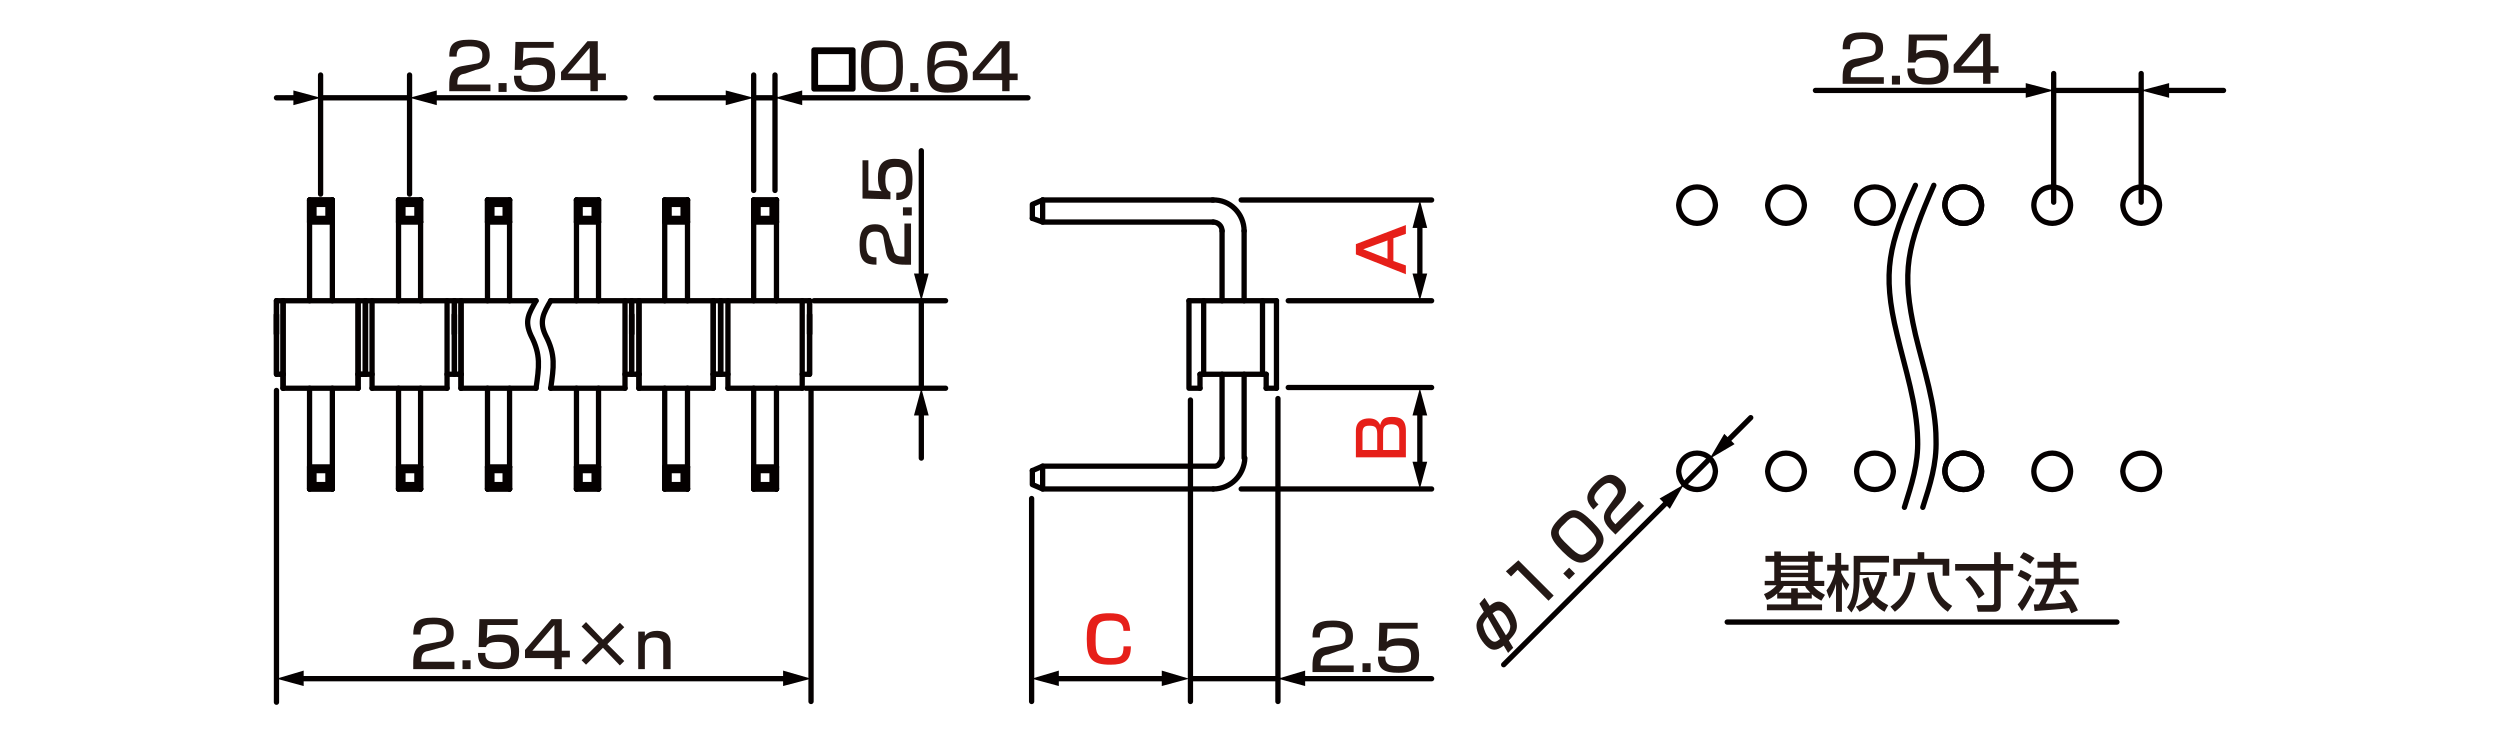 <?xml version="1.0" encoding="utf-8"?>
<!-- Generator: Adobe Illustrator 28.0.0, SVG Export Plug-In . SVG Version: 6.00 Build 0)  -->
<svg version="1.1" id="レイヤー_1" xmlns="http://www.w3.org/2000/svg" xmlns:xlink="http://www.w3.org/1999/xlink" x="0px"
	 y="0px" width="340px" height="99.6px" viewBox="0 0 340 99.6" style="enable-background:new 0 0 340 99.6;" xml:space="preserve">
<style type="text/css">
	.st0{fill:none;stroke:#040000;stroke-width:0.72;stroke-linecap:round;stroke-linejoin:round;stroke-miterlimit:10;}
	.st1{fill:#231815;}
	.st2{fill:none;stroke:#040000;stroke-width:0.72;stroke-linecap:round;stroke-linejoin:round;}
	.st3{fill:#040000;}
	.st4{fill:#E61F19;}
</style>
<g id="MH0519_5_">
	<line class="st0" x1="43.6" y1="13.3" x2="55.7" y2="13.3"/>
	<line class="st0" x1="55.7" y1="26.4" x2="55.7" y2="10.2"/>
	<line class="st0" x1="43.6" y1="26.4" x2="43.6" y2="10.2"/>
	<line class="st0" x1="102.5" y1="13.3" x2="105.4" y2="13.3"/>
	<line class="st0" x1="105.4" y1="25.9" x2="105.4" y2="10.2"/>
	<line class="st0" x1="102.5" y1="25.9" x2="102.5" y2="10.2"/>
	<line class="st0" x1="110.3" y1="53.1" x2="110.3" y2="95.4"/>
	<line class="st0" x1="37.6" y1="53.1" x2="37.6" y2="95.5"/>
	<line class="st0" x1="161.9" y1="92.3" x2="173.8" y2="92.3"/>
	<line class="st0" x1="173.8" y1="54.2" x2="173.8" y2="95.4"/>
	<line class="st0" x1="140.3" y1="67.8" x2="140.3" y2="95.4"/>
	<line class="st0" x1="161.9" y1="54.4" x2="161.9" y2="95.4"/>
	<line class="st0" x1="175.2" y1="40.9" x2="194.7" y2="40.9"/>
	<line class="st0" x1="168.8" y1="27.2" x2="194.7" y2="27.2"/>
	<line class="st0" x1="168.8" y1="66.5" x2="194.7" y2="66.5"/>
	<line class="st0" x1="175.2" y1="52.7" x2="194.7" y2="52.7"/>
	<g>
		<polyline class="st0" points="140.4,29.7 140.4,27.8 141.8,27.2 		"/>
		<polyline class="st0" points="140.4,29.7 141.8,30.2 141.8,27.2 		"/>
		<line class="st0" x1="161.7" y1="40.9" x2="173.6" y2="40.9"/>
		<polyline class="st0" points="161.7,40.9 161.7,52.8 163.2,52.8 		"/>
		<line class="st0" x1="173.6" y1="40.9" x2="173.6" y2="52.8"/>
		<line class="st0" x1="163.7" y1="50.9" x2="163.7" y2="40.9"/>
		<line class="st0" x1="171.7" y1="50.9" x2="171.7" y2="40.9"/>
		<line class="st0" x1="163.2" y1="50.9" x2="172.2" y2="50.9"/>
		<line class="st0" x1="172.2" y1="52.8" x2="173.6" y2="52.8"/>
		<line class="st0" x1="169.2" y1="31.4" x2="169.2" y2="40.9"/>
		<line class="st0" x1="166.2" y1="31.4" x2="166.2" y2="40.9"/>
		<path class="st0" d="M169.2,31.4c0-2.3-1.9-4.3-4.3-4.2"/>
		<path class="st0" d="M166.2,31.4c0-0.7-0.6-1.2-1.2-1.2"/>
		<line class="st0" x1="141.8" y1="30.2" x2="165" y2="30.2"/>
		<line class="st0" x1="141.8" y1="27.2" x2="165" y2="27.2"/>
		<path class="st0" d="M165,66.5c2.4,0,4.2-1.9,4.3-4.2"/>
		<polyline class="st0" points="141.8,63.4 165,63.4 165.3,63.4 165.6,63.3 165.8,63.1 166,62.8 166.1,62.6 166.2,62.3 		"/>
		<polyline class="st0" points="140.4,64 140.4,65.9 141.8,66.5 165,66.5 		"/>
		<polyline class="st0" points="140.4,64 141.8,63.4 141.8,66.5 		"/>
		<line class="st0" x1="169.2" y1="62.3" x2="169.2" y2="50.9"/>
		<line class="st0" x1="166.2" y1="62.3" x2="166.2" y2="50.9"/>
		<line class="st0" x1="172.2" y1="50.9" x2="172.2" y2="52.8"/>
		<line class="st0" x1="163.2" y1="50.9" x2="163.2" y2="52.8"/>
	</g>
	<g>
		<polyline class="st0" points="90.4,40.9 90.4,27.2 93.5,27.2 		"/>
		<line class="st0" x1="93.5" y1="27.2" x2="93.5" y2="40.9"/>
		<line class="st0" x1="98" y1="50.9" x2="97" y2="50.9"/>
		<line class="st0" x1="86.9" y1="50.9" x2="86.6" y2="50.9"/>
		<line class="st0" x1="86.9" y1="52.8" x2="97" y2="52.8"/>
		<line class="st0" x1="98" y1="40.9" x2="98" y2="50.9"/>
		<line class="st0" x1="97" y1="40.9" x2="97" y2="52.8"/>
		<line class="st0" x1="86.9" y1="40.9" x2="86.9" y2="52.8"/>
		<line class="st0" x1="85.9" y1="42.8" x2="85.9" y2="45.4"/>
		<line class="st0" x1="86.9" y1="50.9" x2="86.6" y2="50.9"/>
		<line class="st0" x1="74.9" y1="52.8" x2="85" y2="52.8"/>
		<line class="st0" x1="97" y1="40.9" x2="97" y2="52.8"/>
		<line class="st0" x1="86.9" y1="40.9" x2="86.9" y2="52.8"/>
		<line class="st0" x1="85.9" y1="42.8" x2="85.9" y2="45.4"/>
		<polyline class="st0" points="78.4,40.9 78.4,27.2 81.4,27.2 		"/>
		<line class="st0" x1="81.4" y1="27.2" x2="81.4" y2="40.9"/>
		<polyline class="st0" points="86.9,50.9 85.9,50.9 85.9,40.9 		"/>
		<polyline class="st0" points="85.9,40.9 85.9,50.9 85,50.9 		"/>
		<line class="st0" x1="85" y1="52.8" x2="85" y2="40.9"/>
		<line class="st0" x1="109.1" y1="52.8" x2="109.1" y2="40.9"/>
		<polyline class="st0" points="109.1,50.9 110.1,50.9 110.1,40.9 		"/>
		<polyline class="st0" points="110.1,40.9 110.1,50.9 110.1,50.9 		"/>
		<line class="st0" x1="105.6" y1="27.2" x2="105.6" y2="40.9"/>
		<polyline class="st0" points="105.6,27.2 102.5,27.2 102.5,40.9 		"/>
		<line class="st0" x1="98" y1="40.9" x2="98" y2="50.9"/>
		<line class="st0" x1="99" y1="40.9" x2="99" y2="52.8"/>
		<line class="st0" x1="110.1" y1="42.8" x2="110.1" y2="45.4"/>
		<line class="st0" x1="99" y1="52.8" x2="109.1" y2="52.8"/>
		<line class="st0" x1="99" y1="50.9" x2="98" y2="50.9"/>
		<polyline class="st0" points="98,40.9 98,50.9 97,50.9 		"/>
		<line class="st0" x1="110.1" y1="42.8" x2="110.1" y2="45.4"/>
		<line class="st0" x1="80.8" y1="64" x2="81.4" y2="63.5"/>
		<line class="st0" x1="78.9" y1="64" x2="78.4" y2="63.5"/>
		<line class="st0" x1="80.8" y1="65.9" x2="81.4" y2="66.5"/>
		<line class="st0" x1="78.4" y1="66.5" x2="78.9" y2="65.9"/>
		<line class="st0" x1="81.4" y1="66.5" x2="81.4" y2="63.5"/>
		<polyline class="st0" points="81.4,63.5 78.4,63.5 78.4,66.5 		"/>
		<line class="st0" x1="78.4" y1="66.5" x2="81.4" y2="66.5"/>
		<line class="st0" x1="78.9" y1="65.9" x2="78.9" y2="64"/>
		<polyline class="st0" points="78.9,64 80.8,64 80.8,65.9 		"/>
		<line class="st0" x1="78.9" y1="65.9" x2="80.8" y2="65.9"/>
		<line class="st0" x1="91" y1="65.9" x2="92.9" y2="65.9"/>
		<polyline class="st0" points="92.9,65.9 92.9,64 91,64 		"/>
		<line class="st0" x1="91" y1="65.9" x2="91" y2="64"/>
		<line class="st0" x1="90.4" y1="66.5" x2="93.5" y2="66.5"/>
		<polyline class="st0" points="90.4,66.5 90.4,63.5 93.5,63.5 		"/>
		<line class="st0" x1="93.5" y1="66.5" x2="93.5" y2="63.5"/>
		<line class="st0" x1="90.4" y1="66.5" x2="91" y2="65.9"/>
		<line class="st0" x1="92.9" y1="65.9" x2="93.5" y2="66.5"/>
		<line class="st0" x1="91" y1="64" x2="90.4" y2="63.5"/>
		<line class="st0" x1="92.9" y1="64" x2="93.5" y2="63.5"/>
		<line class="st0" x1="105" y1="64" x2="105.6" y2="63.5"/>
		<line class="st0" x1="103.1" y1="64" x2="102.5" y2="63.5"/>
		<line class="st0" x1="105" y1="65.9" x2="105.6" y2="66.5"/>
		<line class="st0" x1="102.5" y1="66.5" x2="103.1" y2="65.9"/>
		<line class="st0" x1="105.6" y1="66.5" x2="105.6" y2="63.5"/>
		<polyline class="st0" points="105.6,63.5 102.5,63.5 102.5,66.5 		"/>
		<line class="st0" x1="102.5" y1="66.5" x2="105.6" y2="66.5"/>
		<line class="st0" x1="103.1" y1="65.9" x2="103.1" y2="64"/>
		<polyline class="st0" points="103.1,64 105,64 105,65.9 		"/>
		<line class="st0" x1="103.1" y1="65.9" x2="105" y2="65.9"/>
		<polyline class="st0" points="78.4,52.8 78.4,66.5 81.4,66.5 		"/>
		<line class="st0" x1="81.4" y1="66.5" x2="81.4" y2="52.8"/>
		<line class="st0" x1="105.6" y1="66.5" x2="105.6" y2="52.8"/>
		<polyline class="st0" points="105.6,66.5 102.5,66.5 102.5,52.8 		"/>
		<polyline class="st0" points="90.4,52.8 90.4,66.5 93.5,66.5 		"/>
		<line class="st0" x1="93.5" y1="66.5" x2="93.5" y2="52.8"/>
		<line class="st0" x1="80.8" y1="29.7" x2="81.4" y2="30.2"/>
		<line class="st0" x1="78.9" y1="29.7" x2="78.4" y2="30.2"/>
		<line class="st0" x1="80.8" y1="27.8" x2="81.4" y2="27.2"/>
		<line class="st0" x1="78.4" y1="27.2" x2="78.9" y2="27.8"/>
		<line class="st0" x1="81.4" y1="27.2" x2="81.4" y2="30.2"/>
		<polyline class="st0" points="81.4,30.2 78.4,30.2 78.4,27.2 		"/>
		<line class="st0" x1="78.4" y1="27.2" x2="81.4" y2="27.2"/>
		<line class="st0" x1="78.9" y1="27.8" x2="78.9" y2="29.7"/>
		<polyline class="st0" points="78.9,29.7 80.8,29.7 80.8,27.8 		"/>
		<line class="st0" x1="78.9" y1="27.8" x2="80.8" y2="27.8"/>
		<line class="st0" x1="91" y1="27.8" x2="92.9" y2="27.8"/>
		<polyline class="st0" points="92.9,27.8 92.9,29.7 91,29.7 		"/>
		<line class="st0" x1="91" y1="27.8" x2="91" y2="29.7"/>
		<line class="st0" x1="90.4" y1="27.2" x2="93.5" y2="27.2"/>
		<polyline class="st0" points="90.4,27.2 90.4,30.2 93.5,30.2 		"/>
		<line class="st0" x1="93.5" y1="27.2" x2="93.5" y2="30.2"/>
		<line class="st0" x1="90.4" y1="27.2" x2="91" y2="27.8"/>
		<line class="st0" x1="92.9" y1="27.8" x2="93.5" y2="27.2"/>
		<line class="st0" x1="91" y1="29.7" x2="90.4" y2="30.2"/>
		<line class="st0" x1="92.9" y1="29.7" x2="93.5" y2="30.2"/>
		<line class="st0" x1="105" y1="29.7" x2="105.6" y2="30.2"/>
		<line class="st0" x1="103.1" y1="29.7" x2="102.5" y2="30.2"/>
		<line class="st0" x1="105" y1="27.8" x2="105.6" y2="27.2"/>
		<line class="st0" x1="102.5" y1="27.2" x2="103.1" y2="27.8"/>
		<line class="st0" x1="105.6" y1="27.2" x2="105.6" y2="30.2"/>
		<polyline class="st0" points="105.6,30.2 102.5,30.2 102.5,27.2 		"/>
		<line class="st0" x1="102.5" y1="27.2" x2="105.6" y2="27.2"/>
		<line class="st0" x1="103.1" y1="27.8" x2="103.1" y2="29.7"/>
		<polyline class="st0" points="103.1,29.7 105,29.7 105,27.8 		"/>
		<line class="st0" x1="103.1" y1="27.8" x2="105" y2="27.8"/>
		<line class="st0" x1="110.1" y1="40.9" x2="74.9" y2="40.9"/>
		<path class="st0" d="M74.9,40.9c-1,1.7-1.6,2.8-0.7,4.7c1.4,2.7,1.1,4.3,0.7,7.2"/>
	</g>
	<g>
		<line class="st0" x1="42.7" y1="65.9" x2="44.6" y2="65.9"/>
		<polyline class="st0" points="44.6,65.9 44.6,64 42.7,64 		"/>
		<line class="st0" x1="42.7" y1="65.9" x2="42.7" y2="64"/>
		<line class="st0" x1="42.1" y1="66.5" x2="45.2" y2="66.5"/>
		<polyline class="st0" points="42.1,66.5 42.1,63.5 45.2,63.5 		"/>
		<line class="st0" x1="45.2" y1="66.5" x2="45.2" y2="63.5"/>
		<line class="st0" x1="42.1" y1="66.5" x2="42.7" y2="65.9"/>
		<line class="st0" x1="44.6" y1="65.9" x2="45.2" y2="66.5"/>
		<line class="st0" x1="42.7" y1="64" x2="42.1" y2="63.5"/>
		<line class="st0" x1="44.6" y1="64" x2="45.2" y2="63.5"/>
		<line class="st0" x1="56.7" y1="64" x2="57.2" y2="63.5"/>
		<line class="st0" x1="54.8" y1="64" x2="54.2" y2="63.5"/>
		<line class="st0" x1="56.7" y1="65.9" x2="57.2" y2="66.5"/>
		<line class="st0" x1="54.2" y1="66.5" x2="54.8" y2="65.9"/>
		<line class="st0" x1="57.2" y1="66.5" x2="57.2" y2="63.5"/>
		<polyline class="st0" points="57.2,63.5 54.2,63.5 54.2,66.5 		"/>
		<line class="st0" x1="54.2" y1="66.5" x2="57.2" y2="66.5"/>
		<line class="st0" x1="54.8" y1="65.9" x2="54.8" y2="64"/>
		<polyline class="st0" points="54.8,64 56.7,64 56.7,65.9 		"/>
		<line class="st0" x1="54.8" y1="65.9" x2="56.7" y2="65.9"/>
		<line class="st0" x1="66.9" y1="65.9" x2="68.7" y2="65.9"/>
		<polyline class="st0" points="68.7,65.9 68.7,64 66.9,64 		"/>
		<line class="st0" x1="66.9" y1="65.9" x2="66.9" y2="64"/>
		<line class="st0" x1="66.3" y1="66.5" x2="69.3" y2="66.5"/>
		<polyline class="st0" points="66.3,66.5 66.3,63.5 69.3,63.5 		"/>
		<line class="st0" x1="69.3" y1="66.5" x2="69.3" y2="63.5"/>
		<line class="st0" x1="66.3" y1="66.5" x2="66.9" y2="65.9"/>
		<line class="st0" x1="68.7" y1="65.9" x2="69.3" y2="66.5"/>
		<line class="st0" x1="66.9" y1="64" x2="66.3" y2="63.5"/>
		<line class="st0" x1="68.7" y1="64" x2="69.3" y2="63.5"/>
		<line class="st0" x1="57.2" y1="66.5" x2="57.2" y2="52.8"/>
		<polyline class="st0" points="57.2,66.5 54.2,66.5 54.2,52.8 		"/>
		<polyline class="st0" points="66.3,52.8 66.3,66.5 69.3,66.5 		"/>
		<line class="st0" x1="69.3" y1="66.5" x2="69.3" y2="52.8"/>
		<polyline class="st0" points="42.1,52.8 42.1,66.5 45.2,66.5 		"/>
		<line class="st0" x1="45.2" y1="66.5" x2="45.2" y2="52.8"/>
		<line class="st0" x1="42.7" y1="27.8" x2="44.6" y2="27.8"/>
		<polyline class="st0" points="44.6,27.8 44.6,29.7 42.7,29.7 		"/>
		<line class="st0" x1="42.7" y1="27.8" x2="42.7" y2="29.7"/>
		<line class="st0" x1="42.1" y1="27.2" x2="45.2" y2="27.2"/>
		<polyline class="st0" points="42.1,27.2 42.1,30.2 45.2,30.2 		"/>
		<line class="st0" x1="45.2" y1="27.2" x2="45.2" y2="30.2"/>
		<line class="st0" x1="42.1" y1="27.2" x2="42.7" y2="27.8"/>
		<line class="st0" x1="44.6" y1="27.8" x2="45.2" y2="27.2"/>
		<line class="st0" x1="42.7" y1="29.7" x2="42.1" y2="30.2"/>
		<line class="st0" x1="44.6" y1="29.7" x2="45.2" y2="30.2"/>
		<line class="st0" x1="56.7" y1="29.7" x2="57.2" y2="30.2"/>
		<line class="st0" x1="54.8" y1="29.7" x2="54.2" y2="30.2"/>
		<line class="st0" x1="56.7" y1="27.8" x2="57.2" y2="27.2"/>
		<line class="st0" x1="54.2" y1="27.2" x2="54.8" y2="27.8"/>
		<line class="st0" x1="57.2" y1="27.2" x2="57.2" y2="30.2"/>
		<polyline class="st0" points="57.2,30.2 54.2,30.2 54.2,27.2 		"/>
		<line class="st0" x1="54.2" y1="27.2" x2="57.2" y2="27.2"/>
		<line class="st0" x1="54.8" y1="27.8" x2="54.8" y2="29.7"/>
		<polyline class="st0" points="54.8,29.7 56.7,29.7 56.7,27.8 		"/>
		<line class="st0" x1="54.8" y1="27.8" x2="56.7" y2="27.8"/>
		<line class="st0" x1="66.9" y1="27.8" x2="68.7" y2="27.8"/>
		<polyline class="st0" points="68.7,27.8 68.7,29.7 66.9,29.7 		"/>
		<line class="st0" x1="66.9" y1="27.8" x2="66.9" y2="29.7"/>
		<line class="st0" x1="66.3" y1="27.2" x2="69.3" y2="27.2"/>
		<polyline class="st0" points="66.3,27.2 66.3,30.2 69.3,30.2 		"/>
		<line class="st0" x1="69.3" y1="27.2" x2="69.3" y2="30.2"/>
		<line class="st0" x1="66.3" y1="27.2" x2="66.9" y2="27.8"/>
		<line class="st0" x1="68.7" y1="27.8" x2="69.3" y2="27.2"/>
		<line class="st0" x1="66.9" y1="29.7" x2="66.3" y2="30.2"/>
		<line class="st0" x1="68.7" y1="29.7" x2="69.3" y2="30.2"/>
		<line class="st0" x1="49.7" y1="50.9" x2="48.7" y2="50.9"/>
		<line class="st0" x1="38.5" y1="50.9" x2="38.2" y2="50.9"/>
		<line class="st0" x1="38.5" y1="52.8" x2="48.7" y2="52.8"/>
		<line class="st0" x1="49.7" y1="40.9" x2="49.7" y2="50.9"/>
		<line class="st0" x1="48.7" y1="40.9" x2="48.7" y2="52.8"/>
		<line class="st0" x1="38.5" y1="40.9" x2="38.5" y2="52.8"/>
		<line class="st0" x1="37.6" y1="42.8" x2="37.6" y2="45.4"/>
		<line class="st0" x1="38.5" y1="50.9" x2="38.2" y2="50.9"/>
		<line class="st0" x1="48.7" y1="40.9" x2="48.7" y2="52.8"/>
		<line class="st0" x1="38.5" y1="40.9" x2="38.5" y2="52.8"/>
		<line class="st0" x1="37.6" y1="42.8" x2="37.6" y2="45.4"/>
		<polyline class="st0" points="38.5,50.9 37.6,50.9 37.6,40.9 		"/>
		<polyline class="st0" points="37.6,40.9 37.6,50.9 37.6,50.9 		"/>
		<line class="st0" x1="60.8" y1="52.8" x2="60.8" y2="40.9"/>
		<polyline class="st0" points="60.8,50.9 61.8,50.9 61.8,40.9 		"/>
		<polyline class="st0" points="61.8,40.9 61.8,50.9 62.7,50.9 		"/>
		<line class="st0" x1="57.2" y1="27.2" x2="57.2" y2="40.9"/>
		<polyline class="st0" points="57.2,27.2 54.2,27.2 54.2,40.9 		"/>
		<line class="st0" x1="66.3" y1="27.2" x2="69.3" y2="27.2"/>
		<line class="st0" x1="49.7" y1="40.9" x2="49.7" y2="50.9"/>
		<line class="st0" x1="50.6" y1="40.9" x2="50.6" y2="52.8"/>
		<line class="st0" x1="61.8" y1="42.8" x2="61.8" y2="45.4"/>
		<line class="st0" x1="62.7" y1="40.9" x2="62.7" y2="52.8"/>
		<line class="st0" x1="66.3" y1="27.2" x2="66.3" y2="40.9"/>
		<line class="st0" x1="69.3" y1="27.2" x2="69.3" y2="40.9"/>
		<line class="st0" x1="50.6" y1="52.8" x2="60.8" y2="52.8"/>
		<line class="st0" x1="50.6" y1="50.9" x2="49.7" y2="50.9"/>
		<line class="st0" x1="62.7" y1="52.8" x2="72.9" y2="52.8"/>
		<line class="st0" x1="62.7" y1="50.9" x2="62.4" y2="50.9"/>
		<polyline class="st0" points="49.7,40.9 49.7,50.9 48.7,50.9 		"/>
		<line class="st0" x1="61.8" y1="42.8" x2="61.8" y2="45.4"/>
		<line class="st0" x1="62.7" y1="40.9" x2="62.7" y2="52.8"/>
		<line class="st0" x1="62.7" y1="50.9" x2="62.4" y2="50.9"/>
		<polyline class="st0" points="42.1,40.9 42.1,27.2 45.2,27.2 		"/>
		<line class="st0" x1="45.2" y1="27.2" x2="45.2" y2="40.9"/>
		<line class="st0" x1="72.9" y1="40.9" x2="37.6" y2="40.9"/>
		<path class="st0" d="M72.9,40.9c-1,1.8-1.6,2.7-0.7,4.7c1.4,2.7,1.1,4.3,0.7,7.2"/>
	</g>
	<line class="st0" x1="279.3" y1="12.3" x2="291.2" y2="12.3"/>
	<line class="st0" x1="291.2" y1="27.5" x2="291.2" y2="10"/>
	<line class="st0" x1="279.3" y1="27.5" x2="279.3" y2="10"/>
	<line class="st0" x1="234.9" y1="84.6" x2="287.9" y2="84.6"/>
	<g>
		<path class="st0" d="M293.7,27.9c-0.1-3.3-4.8-3.3-5,0C288.9,31.2,293.5,31.2,293.7,27.9z"/>
		<path class="st0" d="M281.6,27.9c-0.1-3.3-4.9-3.3-5,0C276.7,31.2,281.5,31.2,281.6,27.9z"/>
		<path class="st0" d="M269.5,27.9c-0.2-3.3-4.9-3.3-5,0C264.7,31.2,269.4,31.2,269.5,27.9z"/>
		<path class="st0" d="M293.7,64.1c-0.1-3.3-4.8-3.3-5,0C288.9,67.4,293.5,67.4,293.7,64.1z"/>
		<path class="st0" d="M281.6,64.1c-0.1-3.3-4.9-3.3-5,0C276.7,67.4,281.5,67.4,281.6,64.1z"/>
		<path class="st0" d="M269.5,64.1c-0.2-3.3-4.9-3.3-5,0C264.7,67.4,269.4,67.4,269.5,64.1z"/>
		<path class="st0" d="M269.5,64.1c-0.2-3.3-4.9-3.3-5,0C264.7,67.4,269.4,67.4,269.5,64.1z"/>
		<path class="st0" d="M269.5,27.9c-0.2-3.3-4.9-3.3-5,0C264.7,31.2,269.4,31.2,269.5,27.9z"/>
		<path class="st0" d="M263,25.2c-3.6,8.2-4.5,11.6-2.5,20.3c1.1,4.6,2.8,9.6,2.8,14.3c0.1,3.3-0.8,6.1-1.8,9.2"/>
	</g>
	<path class="st0" d="M257.5,64.1c-0.2-3.3-4.9-3.3-5,0C252.6,67.4,257.3,67.4,257.5,64.1z"/>
	<path class="st0" d="M245.4,64.1c-0.2-3.3-4.8-3.3-5,0C240.6,67.4,245.2,67.4,245.4,64.1z"/>
	<path class="st0" d="M233.3,64.1c-0.2-3.3-4.8-3.3-5,0C228.5,67.4,233.1,67.4,233.3,64.1z"/>
	<path class="st0" d="M257.5,27.9c-0.2-3.3-4.9-3.3-5,0C252.6,31.2,257.3,31.2,257.5,27.9z"/>
	<path class="st0" d="M245.4,27.9c-0.2-3.3-4.8-3.3-5,0C240.6,31.2,245.2,31.2,245.4,27.9z"/>
	<path class="st0" d="M233.3,27.9c-0.2-3.3-4.8-3.3-5,0C228.5,31.2,233.1,31.2,233.3,27.9z"/>
	<path class="st0" d="M260.5,25.2c-3.6,8-4.6,11.7-2.5,20.3c1.1,4.7,2.7,9.4,2.8,14.3c0.1,3.3-0.8,6-1.8,9.2"/>
	<g>
		<path class="st1" d="M241.7,80.7c-0.6,0.6-1.1,0.8-1.4,0.9l-0.4-0.8c0.5-0.2,1.2-0.6,1.7-1.2H240V79h1.3v-2.6h-1.2v-0.8h1.2V75
			h0.9v0.6h3.7V75h0.9v0.6h1.1v0.8h-1.1V79h1.3v0.7h-1.5c0.5,0.6,0.9,0.8,1.6,1.2l-0.5,0.8c-0.5-0.3-0.9-0.5-1.3-0.9v0.6h-1.9v0.8
			h3.3V83h-7.5v-0.8h3.3v-0.8h-1.9L241.7,80.7L241.7,80.7z M243.6,80.6V80h0.9v0.6h1.7c-0.4-0.4-0.6-0.6-0.7-0.9h-2.9
			c-0.1,0.2-0.3,0.5-0.7,0.9H243.6z M242.2,76.4v0.5h3.7v-0.5H242.2z M242.2,77.5v0.4h3.7v-0.4H242.2z M242.2,78.5V79h3.7v-0.5
			H242.2z"/>
		<path class="st1" d="M248.4,80.3c0.6-0.8,1-1.7,1.2-2.7h-1.1v-0.8h1.1v-1.6h0.8v1.6h1v0.8h-1v0.3c0.2,0.4,0.5,1,1.1,1.6l-0.4,0.8
			c-0.2-0.3-0.4-0.7-0.6-1.2v4.1h-0.8v-3.8c-0.3,1.1-0.7,1.7-0.9,2L248.4,80.3z M256.4,78.4c-0.1,0.4-0.4,1.6-1.2,2.8
			c0.6,0.6,1.2,0.9,1.6,1.1l-0.5,0.9c-0.4-0.2-1-0.6-1.6-1.3c-0.7,0.8-1.4,1.1-1.8,1.3l-0.5-0.7c0.3-0.1,1-0.4,1.8-1.3
			c-0.4-0.7-0.7-1.4-0.9-2.5l0.8-0.2c0.2,0.6,0.4,1.3,0.7,1.8c0.5-0.9,0.7-1.6,0.8-2.1h-2.7V79c0,1-0.2,2-0.3,2.5
			c-0.2,0.9-0.5,1.3-0.8,1.8l-0.6-0.7c0.3-0.4,0.9-1.2,0.9-3.5v-3.5h4.8v0.9H253v1.3h3.6v0.6H256.4z"/>
		<path class="st1" d="M260.5,77.9c-0.4,3.4-2,4.7-2.8,5.3l-0.6-0.7c1.6-1.1,2.2-2.2,2.5-4.7L260.5,77.9z M257.5,76h3.3v-0.9h0.9V76
			h3.4v2.3h-0.9v-1.5h-5.8v1.5h-0.9V76z M264.9,83.2c-2.1-1.4-2.7-3.7-2.8-5.3l0.9-0.1c0.3,2.6,1,3.7,2.5,4.6L264.9,83.2z"/>
		<path class="st1" d="M265.9,76.7h5.3v-1.6h0.9v1.6h1.7v0.9h-1.7v4.7c0,0.9-0.7,0.9-1,0.9H269l-0.2-0.9h2c0.4,0,0.4-0.2,0.4-0.4
			v-4.3h-5.3V76.7z M267.9,78.3c0.3,0.3,1.4,1.4,2,2.5l-0.8,0.6c-0.5-1-0.9-1.7-1.8-2.6L267.9,78.3z"/>
		<path class="st1" d="M276.7,80.2c-0.4,0.8-1.1,2.2-1.7,2.9l-0.6-0.9c0.4-0.4,0.8-0.9,1.6-2.6L276.7,80.2z M274.8,77.5
			c0.7,0.3,1.1,0.5,1.5,0.8l-0.5,0.8c-0.4-0.3-0.9-0.6-1.4-0.8L274.8,77.5z M275.2,75.1c0.4,0.1,1.2,0.6,1.5,0.8l-0.6,0.8
			c-0.4-0.3-0.5-0.4-1.4-0.9L275.2,75.1z M279.4,79.5c-0.3,1-0.7,1.7-1.2,2.6c1,0,1.4,0,2.8-0.2c-0.3-0.6-0.7-1.1-0.9-1.3l0.8-0.4
			c0.8,0.9,1.4,2.1,1.7,2.8l-0.9,0.4c-0.1-0.3-0.2-0.4-0.3-0.7c-1.3,0.2-3.7,0.3-4.7,0.4l-0.1-0.9c0.1,0,0.6,0,0.7,0
			c0.6-1,0.9-1.7,1.1-2.7h-1.6v-0.8h2.5v-1.5h-2.2v-0.8h2.2v-1.2h0.9v1.2h2.2v0.8h-2.2v1.5h2.5v0.8
			C282.7,79.5,279.4,79.5,279.4,79.5z"/>
	</g>
	<g>
		<g>
			<path class="st0" d="M116,6.8v5.3h-5.3V6.8H116z M110.9,7v4.9h4.9V7H110.9z"/>
		</g>
	</g>
	<g>
		<line class="st2" x1="40.6" y1="92.3" x2="107.2" y2="92.3"/>
		<g>
			<polygon class="st3" points="41.3,93.3 37.6,92.3 41.3,91.2 			"/>
		</g>
		<g>
			<polygon class="st3" points="106.5,93.3 110.3,92.3 106.5,91.2 			"/>
		</g>
	</g>
	<g>
		<line class="st2" x1="40.6" y1="13.3" x2="37.6" y2="13.3"/>
		<g>
			<polygon class="st3" points="39.9,12.3 43.6,13.3 39.9,14.3 			"/>
		</g>
	</g>
	<g>
		<line class="st2" x1="58.7" y1="13.3" x2="85" y2="13.3"/>
		<g>
			<polygon class="st3" points="59.4,14.3 55.7,13.3 59.4,12.3 			"/>
		</g>
	</g>
	<g>
		<line class="st2" x1="99.4" y1="13.3" x2="89.2" y2="13.3"/>
		<g>
			<polygon class="st3" points="98.7,12.3 102.5,13.3 98.7,14.3 			"/>
		</g>
	</g>
	<g>
		<line class="st2" x1="108.4" y1="13.3" x2="139.8" y2="13.3"/>
		<g>
			<polygon class="st3" points="109.1,14.3 105.4,13.3 109.1,12.3 			"/>
		</g>
	</g>
	<line class="st0" x1="110.7" y1="40.9" x2="128.6" y2="40.9"/>
	<line class="st0" x1="109.6" y1="52.8" x2="128.6" y2="52.8"/>
	<line class="st0" x1="125.3" y1="40.9" x2="125.3" y2="52.8"/>
	<g>
		<line class="st2" x1="125.3" y1="37.9" x2="125.3" y2="20.5"/>
		<g>
			<polygon class="st3" points="126.3,37.2 125.3,40.9 124.3,37.2 			"/>
		</g>
	</g>
	<g>
		<line class="st2" x1="125.3" y1="55.9" x2="125.3" y2="62.3"/>
		<g>
			<polygon class="st3" points="124.3,56.5 125.3,52.8 126.3,56.5 			"/>
		</g>
	</g>
	<g>
		<path class="st4" d="M152.8,85.9c0-1.3-0.7-1.5-1.8-1.5c-1.7,0-2,0.4-2,2.7c0,1.8,0.2,2.4,2,2.4c1.4,0,1.8-0.2,1.8-1.6h1
			c0,2-0.9,2.5-2.8,2.5c-2.5,0-3.2-0.8-3.2-3.5c0-2.5,0.5-3.5,3-3.5c1.7,0,2.8,0.3,2.9,2.4h-0.9V85.9z"/>
	</g>
	<g>
		<line class="st2" x1="143.3" y1="92.3" x2="158.7" y2="92.3"/>
		<g>
			<polygon class="st3" points="144,93.3 140.3,92.3 144,91.2 			"/>
		</g>
		<g>
			<polygon class="st3" points="158,93.3 161.7,92.3 158,91.2 			"/>
		</g>
	</g>
	<g>
		<line class="st2" x1="176.8" y1="92.3" x2="194.7" y2="92.3"/>
		<g>
			<polygon class="st3" points="177.5,93.3 173.8,92.3 177.5,91.2 			"/>
		</g>
	</g>
	<g>
		<path class="st4" d="M191.2,30.6v1.2l-1.7,0.6v3.1l1.7,0.6v1.2l-6.8-2.7v-1.4L191.2,30.6z M188.7,35.2v-2.5l-3.3,1.2L188.7,35.2z"
			/>
	</g>
	<g>
		<path class="st4" d="M184.4,58.6c0-1.4,1-1.7,1.8-1.7c0.6,0,1.2,0.2,1.5,0.9c0.2-0.7,0.5-1.1,1.6-1.1s1.9,0.3,1.9,1.9v3.6h-6.8
			V58.6z M185.3,61.2h2V59c0-1-0.4-1.1-1.1-1.1c-0.7,0-0.9,0.3-0.9,1V61.2z M188.2,61.2h2.1v-2.5c0-0.6-0.2-1-1.1-1
			c-1.1,0-1.1,0.7-1.1,1.2v2.3H188.2z"/>
	</g>
	<g>
		<line class="st2" x1="193.1" y1="30.3" x2="193.1" y2="37.9"/>
		<g>
			<polygon class="st3" points="192.1,31 193.1,27.2 194.1,31 			"/>
		</g>
		<g>
			<polygon class="st3" points="192.1,37.2 193.1,40.9 194.1,37.2 			"/>
		</g>
	</g>
	<g>
		<line class="st2" x1="193.1" y1="55.9" x2="193.1" y2="63.4"/>
		<g>
			<polygon class="st3" points="192.1,56.5 193.1,52.8 194.1,56.5 			"/>
		</g>
		<g>
			<polygon class="st3" points="192.1,62.8 193.1,66.5 194.1,62.8 			"/>
		</g>
	</g>
	<line class="st0" x1="229" y1="65.9" x2="232.5" y2="62.4"/>
	<g>
		<line class="st2" x1="234.7" y1="60.2" x2="238.1" y2="56.8"/>
		<g>
			<polygon class="st3" points="235.9,60.4 232.5,62.4 234.5,59 			"/>
		</g>
	</g>
	<g>
		<line class="st2" x1="226.9" y1="68.1" x2="204.5" y2="90.4"/>
		<g>
			<polygon class="st3" points="225.7,67.8 229,65.9 227.1,69.2 			"/>
		</g>
	</g>
	<g>
		<line class="st2" x1="276.2" y1="12.3" x2="246.9" y2="12.3"/>
		<g>
			<polygon class="st3" points="275.5,11.3 279.3,12.3 275.5,13.3 			"/>
		</g>
	</g>
	<g>
		<line class="st2" x1="294.3" y1="12.3" x2="302.4" y2="12.3"/>
		<g>
			<polygon class="st3" points="295,13.3 291.2,12.3 295,11.3 			"/>
		</g>
	</g>
	<g>
		<path class="st1" d="M63.3,10c-0.6,0.1-1.1,0.2-1.1,1.3v0.2h4.5v0.9h-5.6v-0.8c0-1.1,0.1-2.3,1.7-2.6l1.7-0.3
			c0.8-0.1,1.1-0.3,1.1-1.2c0-0.8-0.4-1.2-1.7-1.2c-1.4,0-1.8,0.3-1.8,1.4h-1c0-1.5,0.4-2.3,2.7-2.3c1.3,0,2.8,0.2,2.8,2.1
			c0,0.9-0.3,1.3-0.8,1.6c-0.3,0.2-0.6,0.3-1.1,0.4L63.3,10z"/>
		<path class="st1" d="M68.9,11.3v1.2h-1.1v-1.2H68.9z"/>
		<path class="st1" d="M75.3,5.6v0.9h-4.1l-0.1,1.8c0.2-0.2,0.6-0.5,1.9-0.5c1.4,0,2.5,0.4,2.5,2.3c0,1.6-0.6,2.4-2.8,2.4
			c-2,0-2.8-0.5-2.8-2.2h1c0,0.6,0,1.3,1.7,1.3c1.3,0,1.8-0.3,1.8-1.3c0-0.8-0.1-1.5-1.7-1.5c-1.4,0-1.6,0.4-1.7,0.7h-1l0.1-3.8h5.2
			V5.6z"/>
		<path class="st1" d="M81.3,5.6V10h1.1v0.9h-1.1v1.5h-1v-1.5h-4V9.8l3.6-4.2C79.9,5.6,81.3,5.6,81.3,5.6z M80.2,6.5l-3,3.5h3V6.5z"
			/>
	</g>
	<g>
		<path class="st1" d="M122.8,9.1c0,2.5-0.5,3.4-2.8,3.4s-2.9-0.8-2.9-3.5s0.5-3.5,2.9-3.5C122.3,5.5,122.8,6.4,122.8,9.1z M118.2,9
			c0,2.2,0.2,2.5,1.9,2.5c1.6,0,1.8-0.4,1.8-2.5c0-2.3-0.2-2.6-1.8-2.6C118.4,6.5,118.2,6.9,118.2,9z"/>
		<path class="st1" d="M124.9,11.3v1.2h-1.1v-1.2H124.9z"/>
		<path class="st1" d="M130.4,7.5c0-0.4,0-1-1.5-1c-1.2,0-1.5,0.3-1.6,0.8c-0.1,0.3-0.2,0.8-0.2,1.6c0.5-0.6,1.3-0.7,2-0.7
			c1.2,0,2.5,0.3,2.5,2.1c0,1.6-0.8,2.3-2.7,2.3c-2.3,0-2.8-0.9-2.8-3.5c0-3.2,1.1-3.5,2.9-3.5c0.8,0,2.5,0,2.5,2h-1.1V7.5z
			 M127.1,10.3c0,1.1,0.9,1.2,1.7,1.2c1.5,0,1.7-0.4,1.7-1.3c0-0.8-0.3-1.2-1.7-1.2C127.3,9,127.1,9.6,127.1,10.3z"/>
		<path class="st1" d="M137.3,5.6V10h1.1v0.9h-1.1v1.5h-1v-1.5h-4V9.8l3.6-4.2C135.9,5.6,137.3,5.6,137.3,5.6z M136.2,6.5l-3,3.5h3
			V6.5z"/>
	</g>
	<g>
		<path class="st1" d="M58.4,88.5c-0.6,0.1-1.1,0.2-1.1,1.3V90h4.5v1h-5.6v-0.8c0-1.1,0.1-2.3,1.7-2.6l1.7-0.3
			c0.8-0.1,1.1-0.3,1.1-1.2c0-0.8-0.4-1.2-1.7-1.2c-1.4,0-1.8,0.3-1.8,1.4h-1c0-1.5,0.4-2.3,2.7-2.3c1.3,0,2.8,0.2,2.8,2.1
			c0,0.9-0.3,1.3-0.8,1.6c-0.3,0.2-0.6,0.3-1.1,0.4L58.4,88.5z"/>
		<path class="st1" d="M64,89.8V91h-1.1v-1.2H64z"/>
		<path class="st1" d="M70.4,84.1V85h-4.1l-0.1,1.8c0.2-0.2,0.6-0.5,1.9-0.5c1.4,0,2.5,0.4,2.5,2.3c0,1.6-0.6,2.4-2.8,2.4
			c-2,0-2.8-0.5-2.8-2.2h1c0,0.6,0,1.3,1.7,1.3c1.3,0,1.8-0.3,1.8-1.3c0-0.8-0.1-1.5-1.7-1.5c-1.4,0-1.6,0.4-1.7,0.7h-1l0.1-3.8h5.2
			V84.1z"/>
		<path class="st1" d="M76.4,84.1v4.4h1.1v0.9h-1.1V91h-1v-1.5h-4v-1.1l3.6-4.2h1.4V84.1z M75.4,85l-3,3.5h3V85z"/>
		<path class="st1" d="M84.3,84.7l0.6,0.6l-2.3,2.3l2.3,2.3l-0.6,0.6L82,88.1l-2.3,2.3l-0.6-0.6l2.3-2.3l-2.3-2.3l0.6-0.6L82,87
			L84.3,84.7z"/>
		<path class="st1" d="M87.7,85.9v0.6c0.4-0.6,1.2-0.7,1.6-0.7c0.5,0,1.9,0,1.9,1.7V91h-1v-3.3c0-0.4-0.1-1-1.2-1
			c-1.2,0-1.3,0.6-1.3,1.3v3h-0.9v-5.1H87.7z"/>
	</g>
	<g>
		<path class="st1" d="M121.5,33.8c0.1,0.6,0.2,1.1,1.3,1.1h0.2v-4.5h0.9V36h-0.8c-1.1,0-2.3-0.1-2.6-1.7l-0.3-1.7
			c-0.1-0.8-0.3-1.1-1.2-1.1c-0.8,0-1.2,0.4-1.2,1.7c0,1.4,0.3,1.8,1.4,1.8v1c-1.5,0-2.3-0.4-2.3-2.7c0-1.3,0.2-2.8,2.1-2.8
			c0.9,0,1.3,0.3,1.6,0.8c0.2,0.3,0.3,0.6,0.4,1.1L121.5,33.8z"/>
		<path class="st1" d="M122.8,28.2h1.2v1.1h-1.2V28.2z"/>
		<path class="st1" d="M117.2,21.8h0.9v4.1l1.8,0.1c-0.2-0.2-0.5-0.6-0.5-1.9c0-1.4,0.4-2.5,2.3-2.5c1.6,0,2.4,0.6,2.4,2.8
			c0,2-0.5,2.8-2.2,2.8v-1c0.6,0,1.3,0,1.3-1.7c0-1.3-0.3-1.8-1.3-1.8c-0.8,0-1.5,0.1-1.5,1.7c0,1.4,0.4,1.6,0.7,1.7v1l-3.8-0.1
			v-5.2H117.2z"/>
	</g>
	<g>
		<path class="st1" d="M180.7,89c-0.6,0.1-1.1,0.2-1.1,1.3v0.2h4.5v0.9h-5.6v-0.8c0-1.1,0.1-2.3,1.7-2.6l1.7-0.3
			c0.8-0.1,1.1-0.3,1.1-1.2c0-0.8-0.4-1.2-1.7-1.2c-1.4,0-1.8,0.3-1.8,1.4h-1c0-1.5,0.4-2.3,2.7-2.3c1.3,0,2.8,0.2,2.8,2.1
			c0,0.9-0.3,1.3-0.8,1.6c-0.3,0.2-0.6,0.3-1.1,0.4L180.7,89z"/>
		<path class="st1" d="M186.4,90.2v1.2h-1.1v-1.2H186.4z"/>
		<path class="st1" d="M192.8,84.6v0.9h-4.1l-0.1,1.8c0.2-0.2,0.6-0.5,1.9-0.5c1.4,0,2.5,0.4,2.5,2.3c0,1.6-0.6,2.4-2.8,2.4
			c-2,0-2.8-0.5-2.8-2.2h1c0,0.6,0,1.3,1.7,1.3c1.3,0,1.8-0.3,1.8-1.3c0-0.8-0.1-1.5-1.7-1.5c-1.4,0-1.6,0.4-1.7,0.7h-1l0.1-3.8h5.2
			V84.6z"/>
	</g>
	<g>
		<path class="st1" d="M252.8,9c-0.6,0.1-1.1,0.2-1.1,1.3v0.2h4.5v0.9h-5.6v-0.8c0-1.1,0.1-2.3,1.7-2.6l1.7-0.3
			c0.8-0.1,1.1-0.3,1.1-1.2c0-0.8-0.4-1.2-1.7-1.2c-1.4,0-1.8,0.3-1.8,1.4h-1c0-1.5,0.4-2.3,2.7-2.3c1.3,0,2.8,0.2,2.8,2.1
			c0,0.9-0.3,1.3-0.8,1.6c-0.3,0.2-0.6,0.3-1.1,0.4L252.8,9z"/>
		<path class="st1" d="M258.4,10.3v1.2h-1.1v-1.2H258.4z"/>
		<path class="st1" d="M264.8,4.6v0.9h-4.1l-0.1,1.8c0.2-0.2,0.6-0.5,1.9-0.5c1.4,0,2.5,0.4,2.5,2.3c0,1.6-0.6,2.4-2.8,2.4
			c-2,0-2.8-0.5-2.8-2.2h1c0,0.6,0,1.3,1.7,1.3c1.3,0,1.8-0.3,1.8-1.3c0-0.8-0.1-1.5-1.7-1.5c-1.4,0-1.6,0.4-1.7,0.7h-1l0.1-3.8h5.2
			V4.6z"/>
		<path class="st1" d="M270.7,4.6V9h1.1v0.9h-1.1v1.5h-1V9.9h-4V8.8l3.6-4.2C269.3,4.6,270.7,4.6,270.7,4.6z M269.7,5.5l-3,3.5h3
			V5.5z"/>
	</g>
	<g>
		<path class="st1" d="M201.9,81.3l0.7,1.1c1.1-1,1.9-0.5,2.4,0c0.7,0.7,1.3,1.8,1.3,2.7c0,0.6-0.2,1.1-1.1,2l0.6,1l-0.7,0.7l-0.6-1
			c-1,0.8-1.7,0.7-2.4,0s-1.3-1.8-1.3-2.7c0-0.6,0.3-1.1,1-1.9l-0.6-1.1L201.9,81.3z M202.3,83.9c-0.5,0.6-0.6,0.9-0.6,1.1
			c0.1,0.6,0.4,1.4,0.9,1.9c0.6,0.6,0.9,0.4,1.4,0L202.3,83.9z M204.8,86.4c0.5-0.5,0.6-0.9,0.6-1.3c-0.1-0.4-0.4-1.2-0.9-1.7
			c-0.6-0.6-1-0.4-1.5,0L204.8,86.4z"/>
		<path class="st1" d="M206.5,76.2l4.8,4.8l-0.7,0.7l-4.2-4.2l-0.9,0.9l-0.7-0.7L206.5,76.2z"/>
		<path class="st1" d="M213.4,77.2l0.8,0.8l-0.8,0.8l-0.8-0.8L213.4,77.2z"/>
		<path class="st1" d="M216.6,71c1.8,1.8,2,2.7,0.4,4.4c-1.6,1.6-2.6,1.5-4.5-0.4s-2.1-2.8-0.4-4.5C213.8,68.8,214.7,69.1,216.6,71z
			 M213.3,74.2c1.5,1.5,1.9,1.6,3.1,0.5c1.1-1.1,0.9-1.6-0.5-3c-1.6-1.6-2-1.7-3.1-0.5C211.6,72.3,211.7,72.7,213.3,74.2z"/>
		<path class="st1" d="M219.4,69.5c-0.4,0.5-0.6,0.9,0.2,1.7l0.1,0.1l3.2-3.2l0.7,0.7l-3.9,3.9l-0.5-0.5c-0.8-0.8-1.6-1.7-0.6-3.1
			l1-1.4c0.5-0.6,0.6-1,0-1.6s-1.1-0.6-2,0.3c-1,1-1,1.5-0.2,2.2l-0.7,0.7c-1-1.1-1.3-2,0.3-3.6c0.9-0.9,2.1-1.8,3.5-0.4
			c0.6,0.6,0.7,1.1,0.6,1.7c-0.1,0.3-0.2,0.7-0.5,1.1L219.4,69.5z"/>
	</g>
</g>
</svg>
